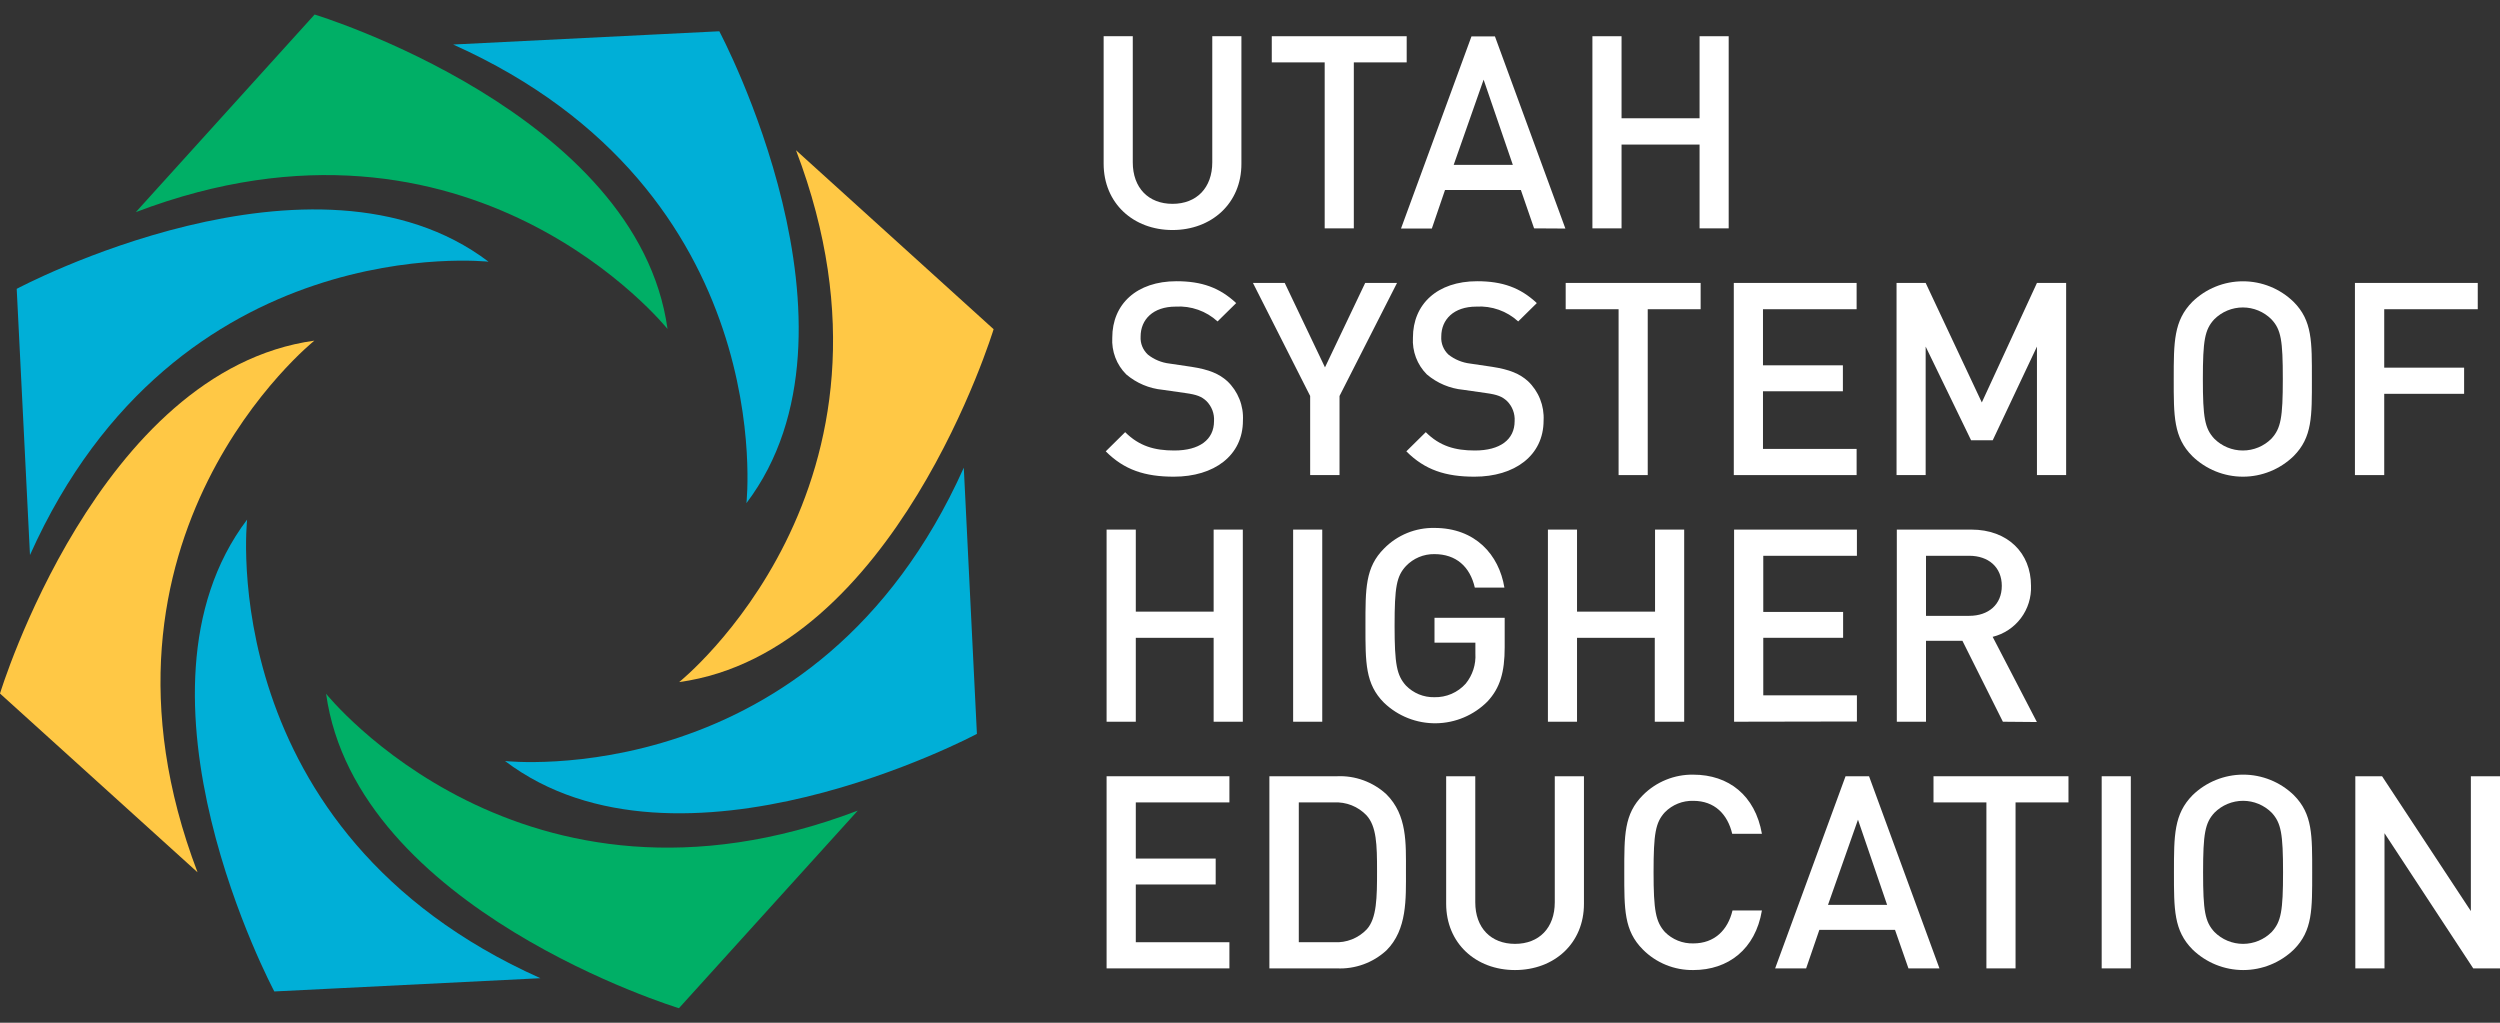 <svg xmlns="http://www.w3.org/2000/svg" width="110" height="45" viewBox="0 0 110 45" fill="none"><rect x="0" y="0" width="110" height="45" fill="#333333" stroke="none"/><g clip-path="url(#clip0_870_7511)"><path d="M51.589 10.121C49.867 10.121 48.56 8.944 48.56 7.2V1.594H49.842V7.14C49.842 8.267 50.532 8.969 51.591 8.969C52.65 8.969 53.34 8.267 53.34 7.14V1.594H54.622V7.2C54.629 8.944 53.31 10.121 51.589 10.121Z" fill="white"></path><path d="M59.568 2.745V10.048H58.286V2.745H55.958V1.594H61.894V2.745H59.568Z" fill="white"></path><path d="M67.5 10.048L66.918 8.359H63.581L63.001 10.056H61.644L64.745 1.601H65.777L68.877 10.056L67.5 10.048ZM65.279 3.505L63.963 7.253H66.564L65.279 3.505Z" fill="white"></path><path d="M74.781 10.048V6.361H71.348V10.048H70.066V1.594H71.348V5.204H74.781V1.594H76.062V10.048H74.781Z" fill="white"></path><path d="M51.651 20.974C50.379 20.974 49.465 20.676 48.653 19.859L49.507 19.015C50.127 19.632 50.801 19.822 51.668 19.822C52.775 19.822 53.417 19.347 53.417 18.528C53.427 18.366 53.403 18.204 53.346 18.052C53.288 17.901 53.199 17.763 53.085 17.648C52.873 17.448 52.658 17.363 52.158 17.294L51.159 17.151C50.567 17.095 50.007 16.859 49.555 16.474C49.343 16.263 49.179 16.01 49.074 15.731C48.968 15.451 48.922 15.153 48.94 14.855C48.94 13.384 50.009 12.374 51.766 12.374C52.883 12.374 53.667 12.659 54.392 13.336L53.572 14.143C53.325 13.916 53.034 13.742 52.718 13.63C52.401 13.518 52.066 13.47 51.731 13.491C50.731 13.491 50.187 14.061 50.187 14.808C50.178 14.956 50.202 15.105 50.258 15.243C50.314 15.38 50.4 15.504 50.509 15.605C50.783 15.821 51.112 15.957 51.459 15.997L52.42 16.139C53.205 16.259 53.642 16.449 53.999 16.769C54.233 16.99 54.416 17.26 54.535 17.56C54.655 17.859 54.707 18.181 54.689 18.503C54.689 20.049 53.417 20.974 51.651 20.974Z" fill="white"></path><path d="M58.939 17.423V20.904H57.647V17.423L55.129 12.449H56.528L58.299 16.164L60.068 12.449H61.469L58.939 17.423Z" fill="white"></path><path d="M64.877 20.974C63.605 20.974 62.691 20.676 61.879 19.859L62.734 19.015C63.351 19.632 64.028 19.822 64.895 19.822C65.999 19.822 66.644 19.347 66.644 18.528C66.654 18.366 66.629 18.204 66.572 18.052C66.515 17.901 66.426 17.763 66.311 17.648C66.096 17.448 65.884 17.363 65.384 17.294L64.385 17.151C63.794 17.095 63.234 16.859 62.781 16.474C62.57 16.263 62.407 16.009 62.301 15.73C62.196 15.451 62.151 15.153 62.169 14.855C62.169 13.384 63.238 12.374 64.995 12.374C66.111 12.374 66.896 12.659 67.62 13.336L66.801 14.143C66.553 13.916 66.263 13.742 65.947 13.63C65.63 13.518 65.295 13.47 64.96 13.491C63.96 13.491 63.416 14.061 63.416 14.808C63.406 14.956 63.43 15.104 63.486 15.242C63.541 15.38 63.626 15.504 63.735 15.605C64.011 15.82 64.34 15.956 64.687 15.997L65.649 16.139C66.431 16.259 66.871 16.449 67.228 16.769C67.462 16.99 67.645 17.26 67.764 17.56C67.883 17.859 67.936 18.181 67.918 18.503C67.918 20.049 66.641 20.974 64.877 20.974Z" fill="white"></path><path d="M72.5 13.606V20.904H71.218V13.606H68.89V12.449H74.828V13.606H72.5Z" fill="white"></path><path d="M76.287 20.904V12.449H81.691V13.606H77.571V16.074H81.087V17.216H77.571V19.752H81.691V20.904H76.287Z" fill="white"></path><path d="M89.626 20.904V15.25L87.68 19.372H86.728L84.729 15.25V20.904H83.448V12.449H84.729L87.2 17.708L89.626 12.449H90.91V20.904H89.626Z" fill="white"></path><path d="M100.916 20.072C100.319 20.65 99.521 20.974 98.69 20.974C97.859 20.974 97.061 20.65 96.464 20.072C95.632 19.24 95.644 18.303 95.644 16.676C95.644 15.05 95.644 14.111 96.464 13.279C97.061 12.7 97.859 12.377 98.69 12.377C99.521 12.377 100.319 12.7 100.916 13.279C101.748 14.111 101.723 15.047 101.723 16.676C101.723 18.305 101.748 19.24 100.916 20.072ZM99.944 14.051C99.779 13.885 99.583 13.754 99.367 13.664C99.151 13.574 98.919 13.528 98.685 13.528C98.451 13.528 98.219 13.574 98.003 13.664C97.787 13.754 97.591 13.885 97.426 14.051C97.009 14.503 96.926 14.978 96.926 16.676C96.926 18.375 97.009 18.848 97.426 19.3C97.591 19.465 97.787 19.597 98.003 19.686C98.219 19.776 98.451 19.822 98.685 19.822C98.919 19.822 99.151 19.776 99.367 19.686C99.583 19.597 99.779 19.465 99.944 19.3C100.359 18.848 100.444 18.373 100.444 16.676C100.444 14.98 100.369 14.503 99.944 14.051Z" fill="white"></path><path d="M104.906 13.606V16.177H108.421V17.328H104.906V20.904H103.617V12.449H109.021V13.606H104.906Z" fill="white"></path><path d="M53.4 31.756V28.064H49.975V31.756H48.69V23.302H49.975V26.912H53.4V23.302H54.684V31.756H53.4Z" fill="white"></path><path d="M56.898 31.756V23.302H58.179V31.756H56.898Z" fill="white"></path><path d="M65.447 30.867C64.847 31.47 64.035 31.813 63.185 31.824C62.335 31.835 61.514 31.512 60.9 30.924C60.068 30.095 60.08 29.155 60.08 27.529C60.08 25.903 60.068 24.963 60.9 24.134C61.188 23.84 61.534 23.608 61.916 23.452C62.297 23.297 62.706 23.221 63.118 23.229C64.912 23.229 65.957 24.406 66.194 25.855H64.892C64.68 24.928 64.063 24.381 63.111 24.381C62.878 24.378 62.647 24.423 62.432 24.513C62.217 24.604 62.023 24.737 61.862 24.906C61.447 25.355 61.362 25.83 61.362 27.529C61.362 29.228 61.457 29.715 61.862 30.165C62.024 30.331 62.218 30.462 62.433 30.551C62.648 30.639 62.879 30.682 63.111 30.677C63.37 30.683 63.627 30.634 63.866 30.531C64.104 30.428 64.317 30.275 64.49 30.082C64.794 29.709 64.947 29.234 64.917 28.753V28.276H63.118V27.184H66.206V28.479C66.206 29.573 66.004 30.272 65.447 30.867Z" fill="white"></path><path d="M72.81 31.756V28.064H69.389V31.756H68.108V23.302H69.389V26.912H72.822V23.302H74.104V31.756H72.81Z" fill="white"></path><path d="M76.3 31.756V23.302H81.704V24.454H77.584V26.925H81.097V28.064H77.584V30.595H81.704V31.746L76.3 31.756Z" fill="white"></path><path d="M88.127 31.756L86.346 28.194H84.744V31.756H83.46V23.302H86.738C88.342 23.302 89.364 24.334 89.364 25.773C89.384 26.285 89.228 26.788 88.921 27.197C88.613 27.607 88.174 27.898 87.677 28.021L89.623 31.769L88.127 31.756ZM86.643 24.454H84.744V27.097H86.643C87.497 27.097 88.079 26.597 88.079 25.778C88.079 24.958 87.497 24.454 86.643 24.454Z" fill="white"></path><path d="M48.69 42.609V34.155H54.094V35.306H49.975V37.777H53.49V38.917H49.975V41.458H54.094V42.609H48.69Z" fill="white"></path><path d="M61.005 41.815C60.712 42.085 60.368 42.295 59.993 42.431C59.618 42.567 59.22 42.628 58.821 42.609H55.853V34.155H58.821C59.22 34.136 59.618 34.197 59.993 34.334C60.368 34.471 60.712 34.681 61.005 34.952C61.919 35.866 61.862 37.1 61.862 38.325C61.862 39.549 61.919 40.9 61.005 41.815ZM60.128 35.876C59.944 35.683 59.721 35.532 59.472 35.433C59.224 35.335 58.958 35.292 58.691 35.306H57.147V41.458H58.704C58.97 41.473 59.237 41.43 59.485 41.332C59.733 41.233 59.957 41.082 60.14 40.888C60.58 40.401 60.59 39.486 60.59 38.325C60.59 37.163 60.568 36.363 60.128 35.876Z" fill="white"></path><path d="M66.659 42.682C64.937 42.682 63.631 41.505 63.631 39.761V34.155H64.912V39.701C64.912 40.828 65.602 41.53 66.661 41.53C67.72 41.53 68.41 40.828 68.41 39.701V34.155H69.694V39.761C69.699 41.505 68.39 42.682 66.659 42.682Z" fill="white"></path><path d="M74.506 42.682C74.094 42.688 73.686 42.612 73.305 42.457C72.923 42.302 72.577 42.072 72.287 41.78C71.455 40.948 71.468 40.011 71.468 38.382C71.468 36.753 71.455 35.819 72.287 34.987C72.577 34.695 72.923 34.465 73.305 34.31C73.686 34.155 74.094 34.078 74.506 34.085C76.062 34.085 77.227 34.999 77.524 36.686H76.217C76.015 35.829 75.445 35.237 74.506 35.237C74.275 35.23 74.044 35.271 73.829 35.357C73.615 35.443 73.42 35.572 73.257 35.736C72.842 36.188 72.757 36.676 72.757 38.372C72.757 40.068 72.852 40.558 73.257 41.01C73.42 41.175 73.615 41.303 73.829 41.389C74.044 41.475 74.275 41.516 74.506 41.51C75.445 41.51 76.027 40.915 76.23 40.061H77.524C77.239 41.767 76.04 42.682 74.506 42.682Z" fill="white"></path><path d="M83.972 42.609L83.38 40.913H80.052L79.47 42.609H78.106L81.204 34.155H82.238L85.336 42.609H83.972ZM81.751 36.066L80.432 39.814H83.033L81.751 36.066Z" fill="white"></path><path d="M88.684 35.306V42.609H87.402V35.306H85.074V34.155H91.013V35.306H88.684Z" fill="white"></path><path d="M92.474 42.609V34.155H93.756V42.609H92.474Z" fill="white"></path><path d="M100.929 41.78C100.332 42.358 99.533 42.682 98.701 42.682C97.87 42.682 97.071 42.358 96.474 41.78C95.645 40.948 95.654 40.011 95.654 38.382C95.654 36.753 95.654 35.819 96.474 34.987C97.071 34.408 97.87 34.084 98.701 34.084C99.533 34.084 100.332 34.408 100.929 34.987C101.758 35.819 101.736 36.755 101.736 38.382C101.736 40.008 101.758 40.948 100.929 41.78ZM99.954 35.759C99.789 35.593 99.593 35.462 99.377 35.372C99.161 35.282 98.929 35.236 98.695 35.236C98.461 35.236 98.23 35.282 98.013 35.372C97.797 35.462 97.601 35.593 97.436 35.759C97.021 36.208 96.936 36.685 96.936 38.382C96.936 40.078 97.019 40.556 97.436 41.008C97.601 41.173 97.797 41.305 98.013 41.394C98.23 41.484 98.461 41.53 98.695 41.53C98.929 41.53 99.161 41.484 99.377 41.394C99.593 41.305 99.789 41.173 99.954 41.008C100.369 40.556 100.454 40.081 100.454 38.382C100.454 36.683 100.369 36.208 99.954 35.759Z" fill="white"></path><path d="M108.823 42.609L104.918 36.661V42.609H103.634V34.155H104.811L108.718 40.088V34.155H110V42.609H108.823Z" fill="white"></path><path d="M29.371 14.475C28.056 4.962 13.843 0.639 13.843 0.639L5.976 9.334C20.751 3.7 29.371 14.475 29.371 14.475Z" fill="#00AF66"></path><path d="M14.348 30.525C15.675 40.038 29.873 44.361 29.873 44.361L37.743 35.666C22.968 41.3 14.348 30.525 14.348 30.525Z" fill="#00AF66"></path><path d="M29.883 30.012C39.397 28.698 43.719 14.485 43.719 14.485L35.024 6.61C40.658 21.393 29.883 30.012 29.883 30.012Z" fill="#FFC845"></path><path d="M13.833 14.988C4.322 16.302 0 30.515 0 30.515L8.692 38.382C3.058 23.599 13.833 14.988 13.833 14.988Z" fill="#FFC845"></path><path d="M32.843 22.138C38.642 14.48 31.649 1.376 31.649 1.376L19.939 1.959C34.37 8.422 32.843 22.138 32.843 22.138Z" fill="#00AFD7"></path><path d="M10.873 22.862C5.077 30.52 12.07 43.624 12.07 43.624L23.779 43.041C9.349 36.591 10.873 22.862 10.873 22.862Z" fill="#00AFD7"></path><path d="M22.221 33.485C29.878 39.284 42.984 32.291 42.984 32.291L42.407 20.579C35.936 35.012 22.221 33.485 22.221 33.485Z" fill="#00AFD7"></path><path d="M21.496 11.515C13.841 5.716 0.735 12.709 0.735 12.709L1.319 24.421C7.782 9.988 21.496 11.515 21.496 11.515Z" fill="#00AFD7"></path></g><defs><clipPath id="clip0_870_7511"><rect width="110" height="43.721" fill="white" transform="translate(0 0.639)"></rect></clipPath></defs></svg>